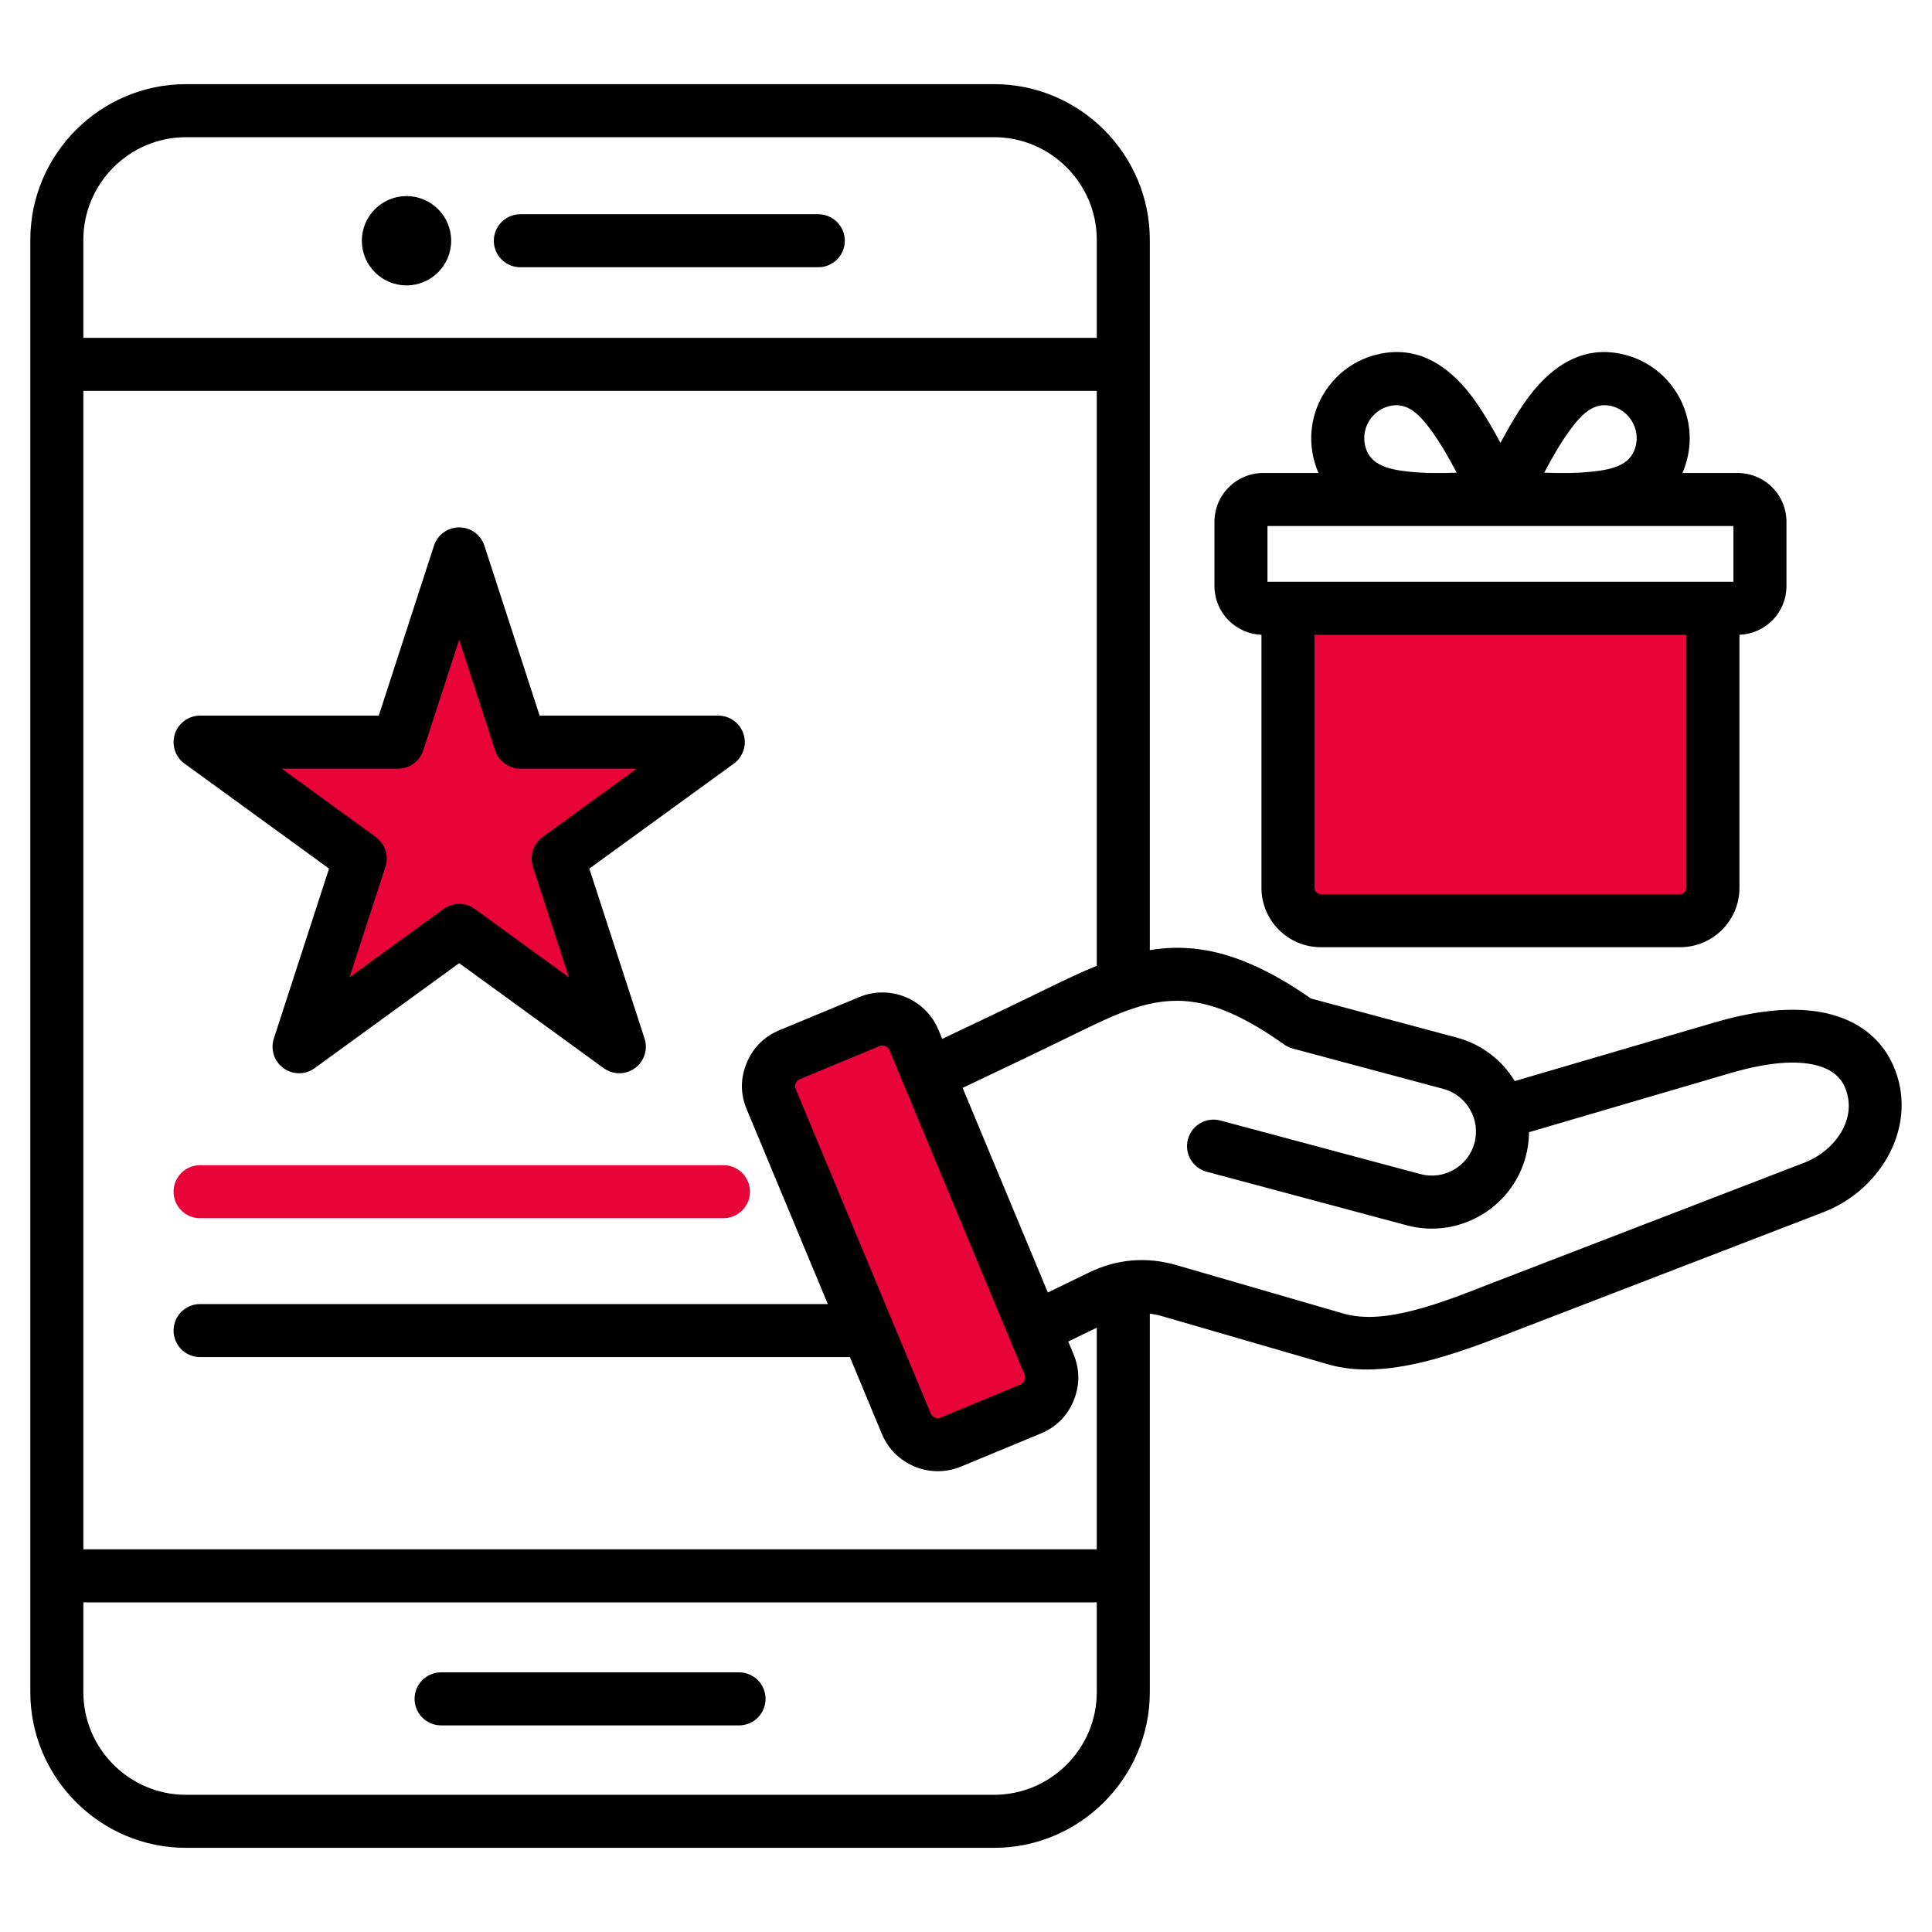 <svg width="55" height="55" viewBox="0 0 55 55" fill="none" xmlns="http://www.w3.org/2000/svg">
<rect x="37" y="17" width="12" height="9" fill="#E80339"/>
<path d="M10 21L12 20L13.5 16.5L15 20.5L19.5 21L16.5 25L17.5 28.5H16L13.5 27L9 29L10 24.5L6 21H10Z" fill="#E80339"/>
<path d="M22.5 30.5L24.5 29.5L26.5 30L27 31L27.5 32.5L28.5 35L29.5 38.5V39.5L27 41L24.5 37.5L22.5 34L22 32L22.5 30.5Z" fill="#E80339"/>
<path fill-rule="evenodd" clip-rule="evenodd" d="M35.911 18.071C35.561 18.058 35.228 17.913 34.98 17.665C34.719 17.404 34.573 17.05 34.573 16.681V14.855C34.573 14.486 34.719 14.133 34.98 13.872C35.241 13.611 35.594 13.465 35.963 13.465H37.535C37.486 13.353 37.444 13.234 37.411 13.108C37.062 11.807 37.841 10.456 39.143 10.107C40.13 9.843 40.934 10.212 41.597 10.921C42.026 11.38 42.389 12.005 42.715 12.607C43.041 12.005 43.403 11.38 43.833 10.921C44.496 10.212 45.3 9.843 46.286 10.107C47.589 10.456 48.368 11.807 48.019 13.108C47.985 13.234 47.944 13.353 47.895 13.465H49.467C49.835 13.465 50.189 13.611 50.45 13.872C50.711 14.133 50.857 14.486 50.857 14.855V16.681C50.857 17.05 50.711 17.404 50.45 17.665C50.202 17.913 49.869 18.058 49.519 18.071V25.273C49.519 26.207 48.761 26.965 47.827 26.965H37.603C36.669 26.965 35.911 26.207 35.911 25.273V18.071ZM36.082 14.974V16.562H49.347V14.974H36.082ZM41.152 13.465C41.259 13.463 41.364 13.459 41.469 13.456C41.256 13.055 41.026 12.644 40.768 12.287C40.435 11.829 40.077 11.42 39.534 11.565C39.034 11.699 38.735 12.217 38.869 12.717C39.018 13.274 39.59 13.375 40.176 13.434C40.35 13.451 40.528 13.461 40.706 13.465H41.152ZM44.723 13.465C44.902 13.461 45.08 13.451 45.254 13.434C45.839 13.375 46.412 13.274 46.561 12.717C46.695 12.218 46.395 11.699 45.896 11.565C45.353 11.42 44.995 11.829 44.662 12.287C44.403 12.644 44.174 13.055 43.961 13.456C44.065 13.459 44.171 13.463 44.278 13.465H44.723ZM48.009 18.072H37.421V25.273C37.421 25.373 37.502 25.455 37.603 25.455H47.827C47.927 25.455 48.009 25.373 48.009 25.273V18.072ZM32.733 37.398V48.173C32.733 50.61 30.739 52.604 28.302 52.604H5.291C2.857 52.604 0.863 50.61 0.863 48.173V6.827C0.863 4.389 2.857 2.396 5.291 2.396H28.302C30.739 2.396 32.733 4.39 32.733 6.827V27.048C33.192 26.972 33.653 26.958 34.138 27.023C35.06 27.148 36.077 27.56 37.322 28.426L41.477 29.54C42.19 29.731 42.765 30.188 43.122 30.776L48.815 29.106C51.933 28.191 53.375 29.172 53.888 30.312C54.65 32.006 53.564 33.87 51.915 34.506L43.045 37.924C41.512 38.514 39.461 39.319 37.816 38.842L33.09 37.471L33.089 37.471C32.969 37.435 32.851 37.411 32.733 37.398ZM31.223 27.495V11.128H2.373V44.106H31.223V37.796L30.411 38.191C30.461 38.312 30.511 38.433 30.562 38.553C30.742 38.991 30.743 39.432 30.564 39.873L30.563 39.876C30.382 40.31 30.071 40.623 29.632 40.808L29.63 40.809L27.358 41.75C26.483 42.116 25.468 41.696 25.105 40.821C24.802 40.092 24.498 39.363 24.195 38.634H5.696C5.28 38.634 4.941 38.296 4.941 37.879C4.941 37.462 5.28 37.124 5.696 37.124H23.566C22.797 35.277 22.027 33.43 21.259 31.583C21.075 31.146 21.074 30.703 21.256 30.263C21.438 29.824 21.751 29.51 22.188 29.328L24.461 28.385C25.337 28.021 26.347 28.437 26.714 29.313C26.75 29.4 26.787 29.488 26.823 29.575C27.862 29.083 28.899 28.588 29.932 28.083C30.386 27.861 30.812 27.661 31.223 27.495ZM13.79 15.535L15.362 20.372H20.448C20.775 20.372 21.065 20.583 21.166 20.894C21.267 21.205 21.156 21.546 20.892 21.738L16.777 24.727L18.349 29.565C18.45 29.876 18.339 30.216 18.075 30.409C17.81 30.601 17.452 30.601 17.187 30.409L13.072 27.419L8.957 30.409C8.693 30.601 8.335 30.601 8.07 30.409C7.805 30.216 7.695 29.876 7.796 29.565L9.367 24.727L5.253 21.738C4.988 21.546 4.877 21.205 4.978 20.894C5.08 20.583 5.369 20.372 5.696 20.372H10.783L12.354 15.535C12.455 15.224 12.745 15.013 13.072 15.013C13.399 15.013 13.689 15.224 13.79 15.535ZM13.072 18.211L12.049 21.36C11.948 21.671 11.658 21.882 11.331 21.882H8.02L10.699 23.828C10.963 24.021 11.074 24.361 10.973 24.672L9.95 27.822L12.629 25.875C12.893 25.683 13.251 25.683 13.516 25.875L16.195 27.822L15.172 24.672C15.071 24.361 15.181 24.021 15.446 23.828L18.125 21.882H14.813C14.486 21.882 14.197 21.671 14.095 21.36L13.072 18.211ZM31.223 9.618V6.827C31.223 5.22 29.909 3.906 28.302 3.906H5.291C3.687 3.906 2.373 5.22 2.373 6.827V9.618H31.223ZM12.844 6.854C12.844 7.555 12.274 8.125 11.573 8.125C10.871 8.125 10.301 7.555 10.301 6.854C10.301 6.152 10.871 5.582 11.573 5.582C12.274 5.582 12.844 6.152 12.844 6.854ZM14.813 7.608C14.396 7.608 14.058 7.27 14.058 6.854C14.058 6.437 14.396 6.099 14.813 6.099H23.295C23.712 6.099 24.05 6.437 24.05 6.854C24.05 7.27 23.712 7.608 23.295 7.608H14.813ZM29.83 36.795L30.979 36.236C31.799 35.837 32.638 35.766 33.511 36.021L38.236 37.392C38.862 37.573 39.561 37.478 40.251 37.301C41.047 37.097 41.83 36.774 42.502 36.515L51.371 33.097C52.242 32.761 52.913 31.826 52.511 30.931C52.385 30.651 52.126 30.435 51.719 30.329C51.14 30.179 50.334 30.234 49.24 30.555L43.528 32.231C43.527 32.461 43.496 32.695 43.434 32.927C43.041 34.397 41.515 35.278 40.047 34.882L34.352 33.357C33.949 33.249 33.71 32.835 33.818 32.433C33.925 32.03 34.34 31.791 34.742 31.899L40.437 33.424L40.438 33.424C41.105 33.604 41.797 33.203 41.976 32.536C42.154 31.869 41.754 31.177 41.087 30.998L36.802 29.85C36.715 29.827 36.633 29.788 36.56 29.737C35.522 29 34.696 28.622 33.935 28.52C32.797 28.366 31.836 28.832 30.595 29.439C29.535 29.957 28.47 30.465 27.404 30.97C28.212 32.912 29.021 34.853 29.83 36.795ZM28.745 38.119C28.744 38.115 28.742 38.112 28.741 38.109C27.739 35.702 26.737 33.295 25.735 30.889C25.734 30.886 25.732 30.883 25.731 30.881C25.595 30.552 25.458 30.224 25.321 29.895C25.275 29.786 25.149 29.734 25.04 29.779L22.768 30.723C22.713 30.745 22.674 30.785 22.651 30.84C22.629 30.892 22.628 30.945 22.651 31L22.652 31.002C23.564 33.194 24.477 35.386 25.39 37.577C25.394 37.585 25.397 37.593 25.4 37.602C25.767 38.482 26.133 39.362 26.499 40.242C26.544 40.35 26.669 40.402 26.779 40.356L29.049 39.415L29.051 39.414C29.105 39.391 29.145 39.352 29.169 39.296C29.19 39.242 29.189 39.186 29.167 39.132C29.026 38.794 28.886 38.456 28.745 38.119ZM2.373 45.616V48.173C2.373 49.78 3.687 51.094 5.291 51.094H28.302C29.909 51.094 31.223 49.78 31.223 48.173V45.616H2.373ZM12.557 49.118C12.14 49.118 11.802 48.78 11.802 48.363C11.802 47.947 12.14 47.608 12.557 47.608H21.039C21.456 47.608 21.794 47.947 21.794 48.363C21.794 48.78 21.456 49.118 21.039 49.118H12.557Z" fill="black"/>
<path d="M4.941 33.925C4.941 34.342 5.28 34.68 5.696 34.68H20.595C21.012 34.68 21.35 34.342 21.35 33.925C21.35 33.509 21.012 33.17 20.595 33.17H5.696C5.28 33.17 4.941 33.509 4.941 33.925Z" fill="#E80339"/>
</svg>
